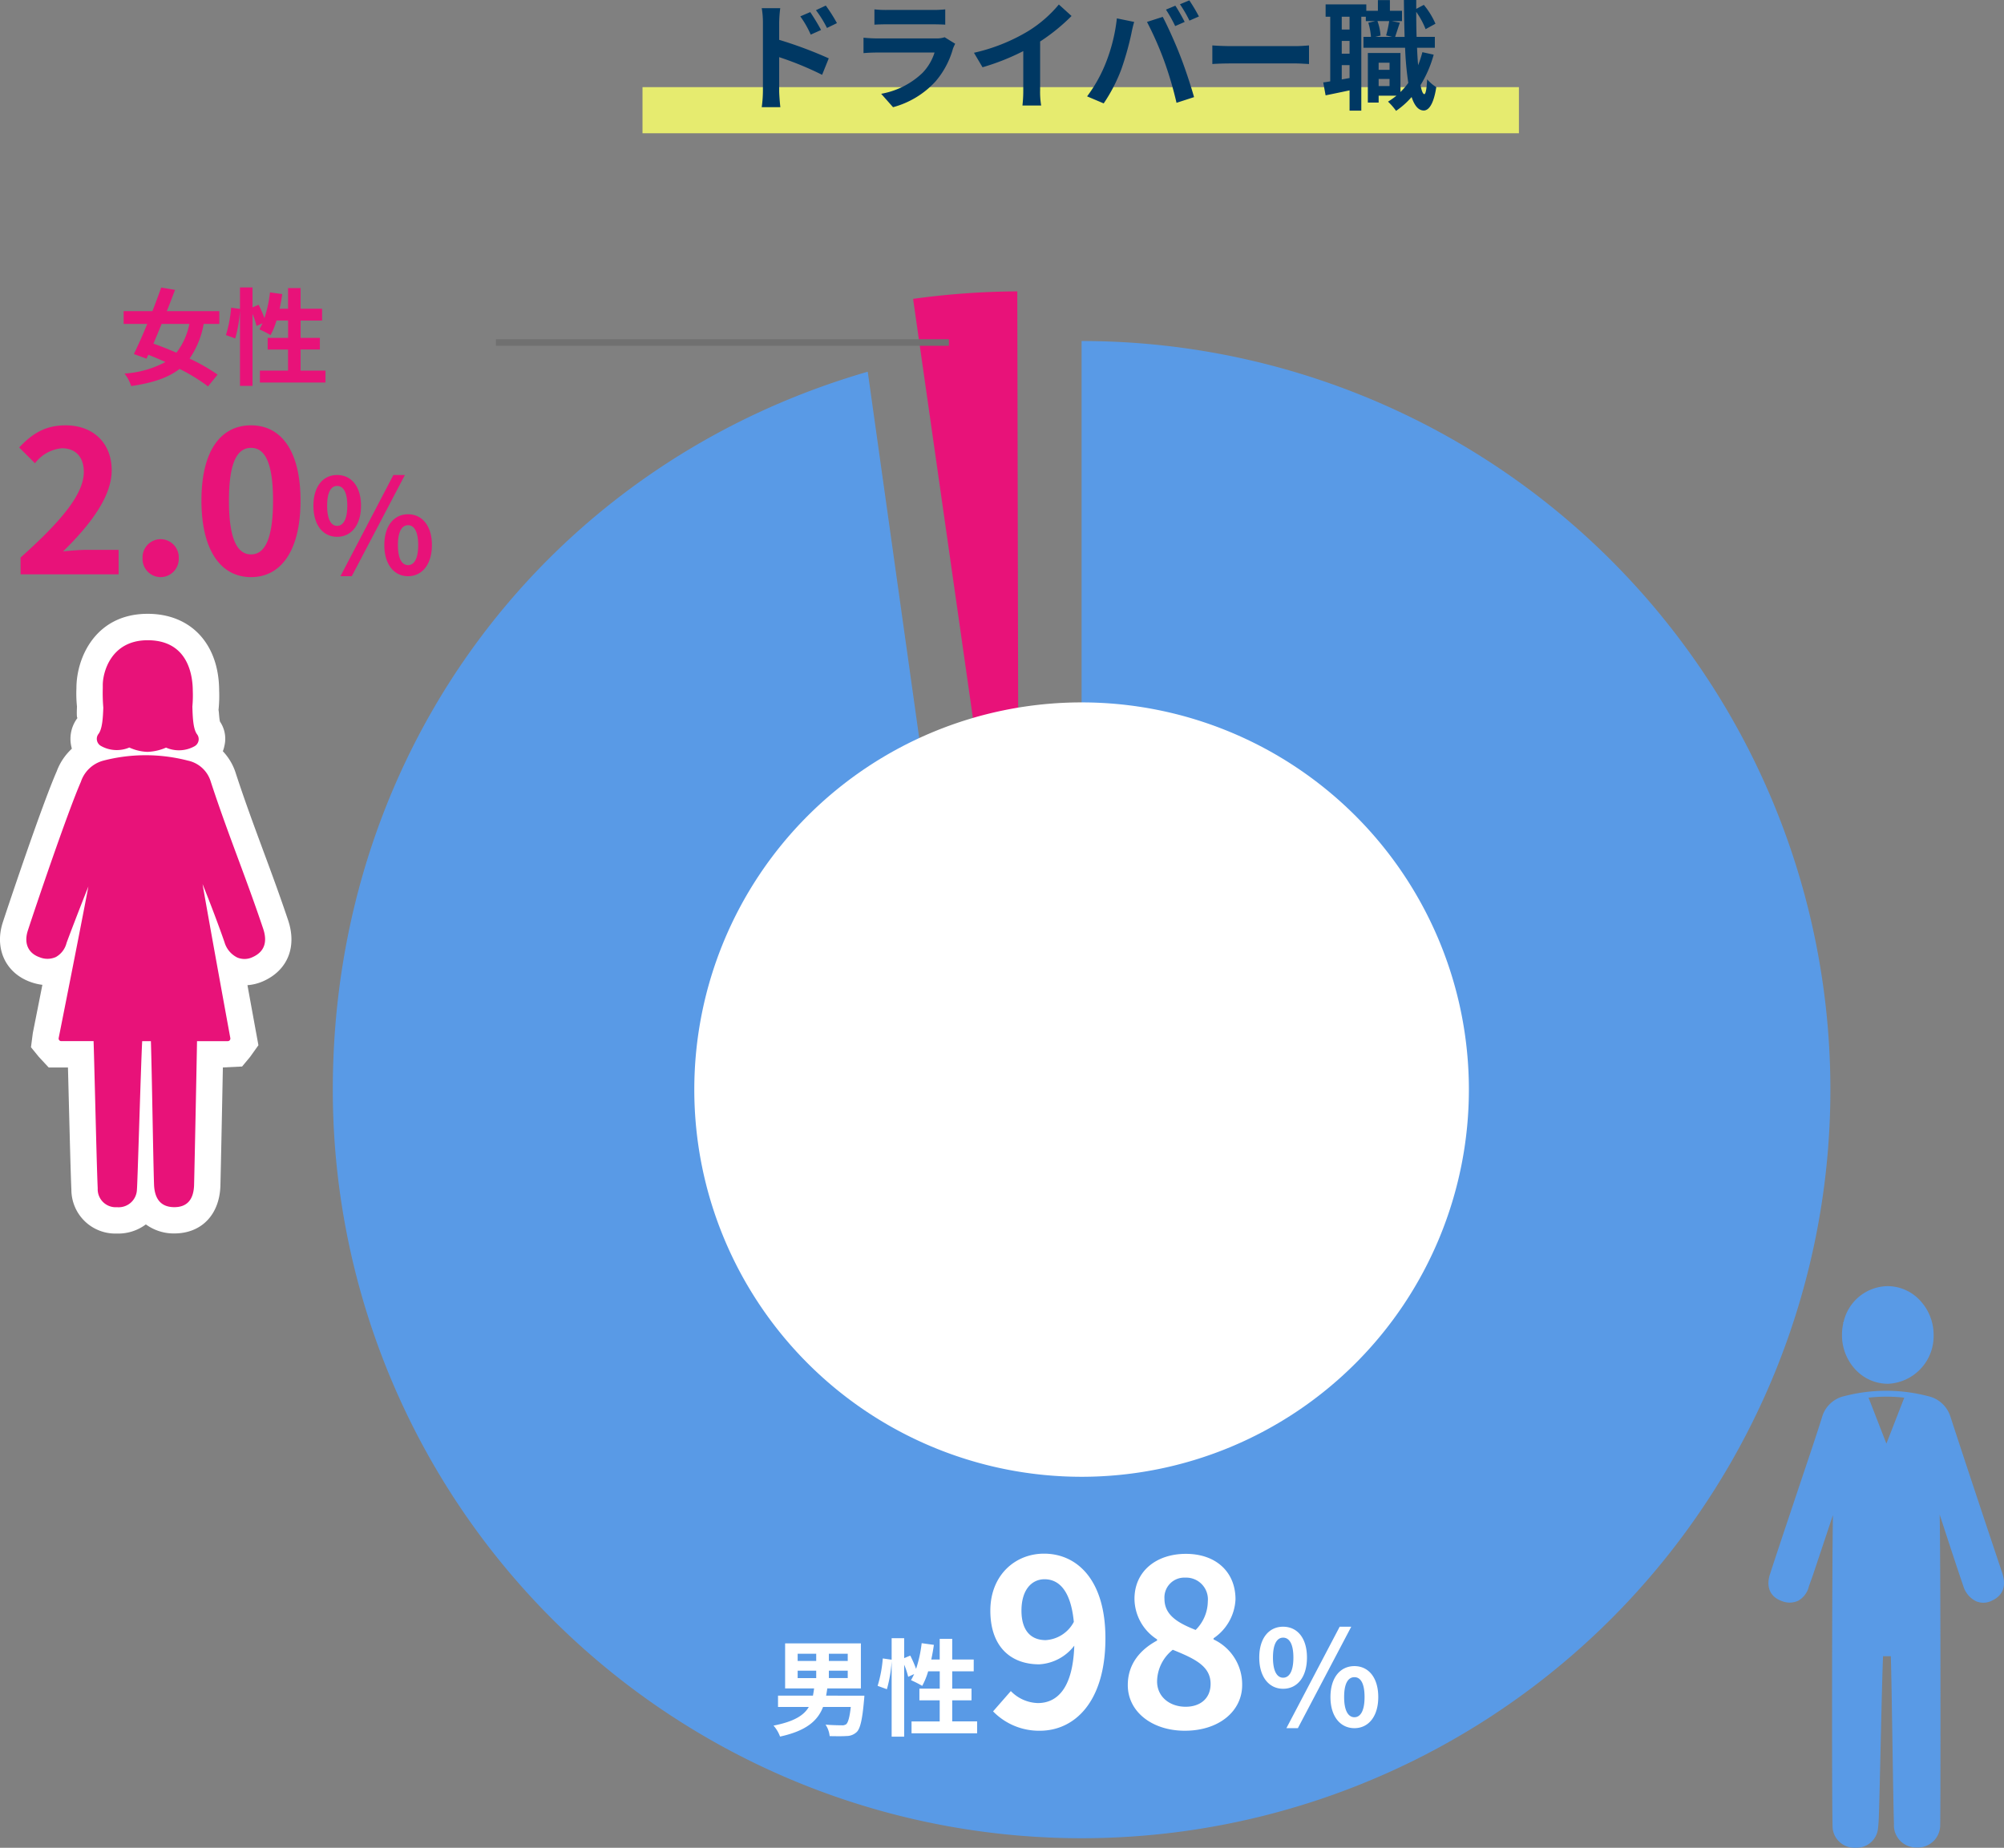 <svg xmlns="http://www.w3.org/2000/svg" width="304.118" height="280.489" viewBox="0 0 304.118 280.489"><rect x="0" y="0" width="304.118" height="280.489" fill="#808080" stroke="none"/><g transform="translate(-3534.496 -3179.264)"><g transform="translate(3585 3223.492)"><path d="M113.634,17.795V131.429l-1.169-8.316v.795L95.6,125.086,81.18,22.455C32.92,36.41,0,79.469,0,131.429A113.634,113.634,0,1,0,113.634,17.795" transform="translate(0 -10.257)" fill="#599ae6"/><path d="M223.942,113.634,207.894,1.139A119.823,119.823,0,0,1,223.706,0Z" transform="translate(-119.831)" fill="#e81279"/><path d="M247.058,206.079A58.774,58.774,0,1,1,188.284,147.3a58.774,58.774,0,0,1,58.774,58.774" transform="translate(-74.65 -84.907)" fill="#fff"/></g><g transform="translate(3323.612 -308.158)"><g transform="translate(479.249 3682.65)"><path d="M1014.232,456.412c-3.04-9.074-5.521-16.558-7.809-23.557a4.6,4.6,0,0,0-3.472-3.212,25.163,25.163,0,0,0-12.623,0,4.54,4.54,0,0,0-3.43,3.255c-.9,2.846-1.868,5.724-2.806,8.507q-.6,1.791-1.2,3.586-.511,1.533-1.024,3.067c-.945,2.824-1.922,5.744-2.858,8.626-.632,1.945.045,3.469,1.81,4.077a3.1,3.1,0,0,0,2.458-.044,3.383,3.383,0,0,0,1.621-2.118c.1-.322.224-.65.34-.967.1-.282.208-.572.305-.863q1.193-3.567,2.38-7.135l.644-1.934c-.14,5.878-.191,44.4-.049,47.506a3.313,3.313,0,0,0,3.431,3h.078a3.258,3.258,0,0,0,3.369-2.855c.092-.728.12-1.466.147-2.194.057-1.529.15-5.569.249-9.847.134-5.789.284-12.284.381-14.184h1.179c.081,2.717.165,8.05.245,13.216.08,5.112.156,9.94.227,12.225a3.374,3.374,0,0,0,3.382,3.6h.06a3.393,3.393,0,0,0,3.575-3.478c.071-2.719.064-41.273-.079-47.058q.452,1.376.9,2.751c.867,2.653,1.763,5.4,2.685,8.082a3.752,3.752,0,0,0,1.934,2.321,2.823,2.823,0,0,0,2.328-.05c1.775-.789,2.322-2.245,1.623-4.326m-14.843-26.52-2.71,6.973-2.711-6.976a24.043,24.043,0,0,1,5.421,0" transform="translate(-978.773 -412.953)" fill="#599ae6"/><path d="M993.693,423.739a6.67,6.67,0,0,0,4.665,1.925l.133,0a7.252,7.252,0,0,0,6.838-7.43,7.644,7.644,0,0,0-2.237-5.4,6.7,6.7,0,0,0-4.721-1.989h-.07a6.955,6.955,0,0,0-6.636,5.455c-.032.029-.064.058-.1.088l.058.061a8.2,8.2,0,0,0-.2,1.9,7.647,7.647,0,0,0,2.267,5.393" transform="translate(-980.257 -410.842)" fill="#599ae6"/></g></g><path d="M-5.264-8.016A10.239,10.239,0,0,1-7.232-3.648c-1.2-.528-2.4-.992-3.488-1.376.4-.944.832-1.952,1.248-2.992Zm4.544,0V-9.952H-8.688c.448-1.1.864-2.208,1.248-3.232l-2.1-.352c-.384,1.1-.848,2.336-1.328,3.584h-4.368v1.936h3.584c-.7,1.712-1.424,3.328-2.032,4.576l1.92.7.272-.592q1.272.5,2.592,1.1A15.11,15.11,0,0,1-15.1-.48a6.415,6.415,0,0,1,1.008,1.9C-10.864.944-8.5.176-6.752-1.184a27.1,27.1,0,0,1,4.32,2.656L-.976-.32A29.1,29.1,0,0,0-5.232-2.752,13.32,13.32,0,0,0-3.088-8.016ZM11.616-.928v-3.2h2.928V-5.9H11.616V-8.528H14.88V-10.32H11.616v-3.136h-1.9v3.136H8.432c.16-.72.288-1.472.4-2.224L6.976-12.8a19.365,19.365,0,0,1-.848,3.9,18.345,18.345,0,0,0-.88-2.016l-.928.384v-3.024h-1.9v3.264L1.072-10.48A19.016,19.016,0,0,1,.288-6.32L1.7-5.808a20.39,20.39,0,0,0,.72-4.24V1.392h1.9V-9.536A11.126,11.126,0,0,1,4.928-7.7l.912-.416c-.16.336-.32.64-.48.928a16.825,16.825,0,0,1,1.7.864,10.93,10.93,0,0,0,.9-2.208h1.76V-5.9H6.624v1.776H9.712v3.2H5.44V.88h9.952V-.928ZM-30.875,30H-16V26.28h-4.83c-1.02,0-2.49.12-3.6.24,4.05-3.96,7.38-8.28,7.38-12.3,0-4.14-2.79-6.84-6.99-6.84-3.03,0-5.01,1.2-7.05,3.36l2.4,2.4a5.751,5.751,0,0,1,4.08-2.28c2.1,0,3.33,1.35,3.33,3.6,0,3.42-3.57,7.59-9.6,12.99Zm21.24.42a2.763,2.763,0,0,0,2.76-2.88,2.763,2.763,0,0,0-2.76-2.88,2.757,2.757,0,0,0-2.73,2.88A2.757,2.757,0,0,0-9.635,30.42Zm13.74,0c4.5,0,7.5-3.96,7.5-11.61S8.6,7.38,4.1,7.38c-4.53,0-7.53,3.75-7.53,11.43C-3.425,26.46-.425,30.42,4.1,30.42Zm0-3.45c-1.92,0-3.36-1.92-3.36-8.16,0-6.21,1.44-8.01,3.36-8.01,1.89,0,3.33,1.8,3.33,8.01C7.435,25.05,5.995,26.97,4.1,26.97Zm13.06-2.67c2.12,0,3.62-1.74,3.62-4.72,0-2.96-1.5-4.66-3.62-4.66s-3.6,1.7-3.6,4.66C13.565,22.56,15.045,24.3,17.165,24.3Zm0-1.66c-.86,0-1.52-.88-1.52-3.06s.66-3,1.52-3,1.54.82,1.54,3S18.025,22.64,17.165,22.64Zm.5,7.64h1.72l8.06-15.36H25.7Zm10.26,0c2.1,0,3.62-1.76,3.62-4.72,0-2.98-1.52-4.68-3.62-4.68s-3.6,1.7-3.6,4.68C24.325,28.52,25.825,30.28,27.925,30.28Zm0-1.68c-.86,0-1.54-.86-1.54-3.04s.68-3.02,1.54-3.02,1.54.84,1.54,3.02S28.785,28.6,27.925,28.6Z" transform="translate(3568.496 3236.448)" fill="#e81279"/><path d="M-42.455-8.624h2.816V-7.5h-2.816Zm0-2.576h2.816v1.1h-2.816Zm7.6,1.1h-2.864v-1.1h2.864Zm0,2.592h-2.864v-1.12h2.864Zm-3.28,2.672c.064-.368.128-.72.176-1.1h5.1v-6.832h-11.5v6.832h4.4c-.048.384-.112.752-.176,1.1h-5.3V-3.12h4.672C-41.511-1.84-43-.9-46.119-.288a5.106,5.106,0,0,1,.992,1.664C-41.1.5-39.4-1.056-38.6-3.12h4.208c-.176,1.584-.416,2.384-.7,2.624a1.052,1.052,0,0,1-.7.16c-.432,0-1.44-.016-2.432-.1a3.772,3.772,0,0,1,.624,1.744c1.008.016,1.984.032,2.544-.016A2.238,2.238,0,0,0-33.479.672c.512-.512.832-1.824,1.088-4.736.032-.256.064-.768.064-.768ZM-19-.928v-3.2h2.928V-5.9H-19V-8.528h3.264V-10.32H-19v-3.136h-1.9v3.136h-1.28c.16-.72.288-1.472.4-2.224l-1.856-.256a19.365,19.365,0,0,1-.848,3.9,18.345,18.345,0,0,0-.88-2.016l-.928.384v-3.024h-1.9v3.264l-1.344-.192a19.016,19.016,0,0,1-.784,4.16l1.408.512a20.39,20.39,0,0,0,.72-4.24V1.392h1.9V-9.536a11.125,11.125,0,0,1,.608,1.84l.912-.416c-.16.336-.32.64-.48.928a16.825,16.825,0,0,1,1.7.864,10.93,10.93,0,0,0,.9-2.208h1.76V-5.9h-3.088v1.776H-20.9v3.2h-4.272V.88h9.952V-.928ZM-4.815-13.265c-2.24,0-3.675-1.435-3.675-4.48,0-3.185,1.575-4.76,3.5-4.76,2.2,0,3.99,1.75,4.445,6.475A5.168,5.168,0,0,1-4.815-13.265ZM-12.8-2.45A9.714,9.714,0,0,0-5.69.49c5.145,0,9.94-4.235,9.94-14.035C4.25-22.54-.16-26.39-5.06-26.39c-4.445,0-8.155,3.325-8.155,8.645,0,5.5,3.115,8.155,7.42,8.155a7.2,7.2,0,0,0,5.32-2.835C-.685-5.915-3.1-3.71-6.005-3.71a5.942,5.942,0,0,1-4.1-1.82ZM16.29.49C21.54.49,25-2.52,25-6.44a7.533,7.533,0,0,0-4.34-6.93v-.175A7.544,7.544,0,0,0,23.99-19.46c0-4.13-2.94-6.9-7.525-6.9-4.515,0-7.805,2.66-7.805,6.825a7.379,7.379,0,0,0,3.43,6.16v.175C9.675-11.9,7.645-9.765,7.645-6.44,7.645-2.38,11.355.49,16.29.49Zm1.645-15.3C15.2-15.89,13.21-17.08,13.21-19.53a3.012,3.012,0,0,1,3.15-3.22,3.3,3.3,0,0,1,3.43,3.6A6.2,6.2,0,0,1,17.935-14.805ZM16.43-3.15c-2.415,0-4.34-1.505-4.34-3.85a6.227,6.227,0,0,1,2.38-4.8c3.36,1.365,5.74,2.485,5.74,5.18C20.21-4.375,18.6-3.15,16.43-3.15ZM31.215-5.88c2.14,0,3.62-1.76,3.62-4.74s-1.48-4.68-3.62-4.68c-2.12,0-3.62,1.7-3.62,4.68S29.1-5.88,31.215-5.88Zm0-1.68c-.86,0-1.54-.88-1.54-3.06s.68-3.02,1.54-3.02c.88,0,1.56.84,1.56,3.02S32.1-7.56,31.215-7.56ZM42.035.1c2.12,0,3.62-1.76,3.62-4.72,0-2.98-1.5-4.7-3.62-4.7S38.4-7.6,38.4-4.62C38.4-1.66,39.915.1,42.035.1Zm0-1.66c-.88,0-1.56-.9-1.56-3.06,0-2.2.68-3.02,1.56-3.02s1.54.82,1.54,3.02C43.575-2.46,42.915-1.56,42.035-1.56ZM31.715.1h1.74l8.1-15.4H39.8Z" transform="translate(3698 3441.492)" fill="#fff"/><path d="M2071.614,3778.263h-68.737v-1h68.737Z" transform="translate(1606.878 -546.508)" fill="#707070"/><rect width="133" height="7" transform="translate(3632 3192.492)" fill="#e6eb6f"/><path d="M-37.494-11.718a23.839,23.839,0,0,0-1.692-2.664l-1.494.7a16.854,16.854,0,0,1,1.674,2.7Zm-2.412,1.044c-.414-.81-1.134-1.962-1.638-2.718l-1.512.648a14.666,14.666,0,0,1,1.584,2.772Zm-6.354-1.134a19.576,19.576,0,0,1,.162-2.178h-2.808a12.7,12.7,0,0,1,.18,2.178v10.35a19.492,19.492,0,0,1-.18,2.5h2.826c-.09-.738-.18-2-.18-2.5V-6.552A48.221,48.221,0,0,1-39.744-3.87l1.008-2.5A62.621,62.621,0,0,0-46.26-9.18Zm25.11,2.232a3.8,3.8,0,0,1-1.314.18h-8.91c-.558,0-1.332-.036-2.088-.108v2.34c.756-.072,1.656-.09,2.088-.09h8.694A7.809,7.809,0,0,1-24.534-4.14,12.131,12.131,0,0,1-30.78-.99l1.8,2.034a13.479,13.479,0,0,0,6.426-3.888A12.936,12.936,0,0,0-19.89-7.83a6.669,6.669,0,0,1,.342-.756Zm-10.656-1.908c.522-.036,1.3-.054,1.872-.054h6.894c.648,0,1.494.018,1.98.054v-2.322a16.971,16.971,0,0,1-1.944.09h-6.93a15.173,15.173,0,0,1-1.872-.09ZM-6.66-8.928A29.411,29.411,0,0,0-1.89-12.8l-1.926-1.746a19,19,0,0,1-4.7,4.068A27.653,27.653,0,0,1-16.7-7.218l1.3,2.2A35.193,35.193,0,0,0-9.216-7.47v5.9A20.158,20.158,0,0,1-9.342.792H-6.5A12.375,12.375,0,0,1-6.66-1.566Zm20.52-5.436-1.422.594a22.771,22.771,0,0,1,1.4,2.5l1.44-.63C14.94-12.564,14.31-13.7,13.86-14.364Zm2.124-.81-1.422.594A18.963,18.963,0,0,1,16-12.1l1.44-.63A28.153,28.153,0,0,0,15.984-15.174ZM3.276-5.6a21.687,21.687,0,0,1-2.808,5L2.988.468A24.748,24.748,0,0,0,5.652-4.68,45.009,45.009,0,0,0,7.182-10.1c.072-.4.27-1.278.432-1.8l-2.628-.54A25.936,25.936,0,0,1,3.276-5.6Zm8.892-.378A55.617,55.617,0,0,1,14.04.378L16.7-.486c-.5-1.782-1.458-4.662-2.106-6.282-.666-1.746-1.908-4.518-2.646-5.9L9.558-11.9A50.424,50.424,0,0,1,12.168-5.976Zm7.308.468c.666-.054,1.872-.09,2.9-.09H32.04c.756,0,1.674.072,2.106.09V-8.334c-.468.036-1.278.108-2.106.108H22.374c-.936,0-2.25-.054-2.9-.108ZM44.712-2.16V-3.24h1.656v1.08Zm1.656-3.546v1.08H44.712v-1.08Zm-.054-6.318a17.329,17.329,0,0,1-.468,2.178l.936.216H44.19l.81-.2a8.021,8.021,0,0,0-.468-2.2ZM40.3-10.746H39.114V-12.69H40.3ZM39.114-3.168V-5.346H40.3v1.962ZM40.3-7.074H39.114V-9.018H40.3Zm11.052-.234a16.99,16.99,0,0,1-.648,1.98q-.108-1.215-.162-2.646h2.7V-9.63H50.472c-.036-1.206-.054-2.466-.054-3.8A12.345,12.345,0,0,1,51.84-10.8l1.494-.828A11.987,11.987,0,0,0,51.57-14.49l-1.152.612v-1.35H48.546c.018,2,.054,3.87.108,5.6h-1.44c.2-.576.45-1.386.72-2.16l-1.224-.234h1.548V-13.59H46.422v-1.62H44.6v1.62H42.84v-.972H36.666v1.872h.7v9.81c-.378.072-.738.126-1.062.162l.36,1.962c1.08-.216,2.358-.486,3.636-.756V1.566h1.782V-12.69h.684v.666H44.19l-1.044.252a9.668,9.668,0,0,1,.4,2.142H42.408v1.656h6.318a47.651,47.651,0,0,0,.486,5.328A9.83,9.83,0,0,1,48.024-1.26V-7.182h-4.95V.342h1.638V-.7h2.7a10.838,10.838,0,0,1-1.278.9,9.62,9.62,0,0,1,1.224,1.4A12.435,12.435,0,0,0,49.716-.5C50.148.81,50.742,1.53,51.552,1.548c.612,0,1.458-.63,1.908-3.546a6.261,6.261,0,0,1-1.386-1.188c-.072,1.422-.216,2.25-.432,2.25-.216-.018-.414-.5-.576-1.368a17.694,17.694,0,0,0,2-4.626Z" transform="translate(3699 3194.492)" fill="#003863"/><g transform="translate(2977.496 -501.308)"><g transform="translate(561 3777.756)"><path d="M1031,499.226h-.087a2.733,2.733,0,0,1-2.9-2.856c-.1-2.089-.257-8.395-.4-13.959-.1-3.826-.183-7.193-.228-8.395h-4.911a.394.394,0,0,1-.385-.47c.04-.2,3.194-16.029,4.508-23.008-1.313,3.273-3.186,8.187-3.317,8.592a3.38,3.38,0,0,1-1.617,2.118,3.1,3.1,0,0,1-2.451.042c-1.759-.606-2.433-2.126-1.8-4.068,1.073-3.306,6-17.89,8.043-22.56a4.93,4.93,0,0,1,3.429-3.229,25.526,25.526,0,0,1,12.807,0,4.621,4.621,0,0,1,3.487,3.226c1.374,4.205,2.789,8.022,4.157,11.712,1.238,3.34,2.518,6.793,3.785,10.575.7,2.081.153,3.536-1.618,4.324a2.813,2.813,0,0,1-2.317.051,3.756,3.756,0,0,1-1.932-2.323c-.855-2.49-2.307-6.305-3.33-8.824,1.179,6.81,4.178,23.18,4.215,23.382a.393.393,0,0,1-.386.463h-4.669c-.043,2.731-.357,18.41-.445,21.808-.059,2.25-1.07,3.391-3,3.391h-.064c-1.93-.025-2.945-1.2-3.016-3.481-.072-2.3-.147-6.21-.225-10.347-.081-4.28-.166-8.7-.25-11.37h-1.32c-.1,1.738-.293,7.751-.465,13.108-.181,5.615-.293,9.073-.334,9.4a2.774,2.774,0,0,1-2.957,2.7" transform="translate(-1017.184 -413.161)" fill="#fff"/><path d="M1031,503.226l-.208,0a6.664,6.664,0,0,1-6.775-6.67c-.1-2.081-.256-8.326-.4-13.884-.043-1.706-.084-3.3-.119-4.654h-2.923l-1.5-1.615-1.191-1.46.284-2.173c.018-.09.643-3.226,1.448-7.3a8.232,8.232,0,0,1-1.706-.4c-3.84-1.322-5.61-5.058-4.3-9.085.665-2.048,5.9-17.72,8.183-22.93a8.868,8.868,0,0,1,6.107-5.5,29.661,29.661,0,0,1,14.792,0,8.565,8.565,0,0,1,6.291,5.858c1.357,4.152,2.754,7.92,4.1,11.563,1.264,3.41,2.551,6.888,3.827,10.695,1.361,4.062-.089,7.606-3.786,9.25a7.077,7.077,0,0,1-2.388.6c.71,3.9,1.267,6.946,1.328,7.277l.337,1.841-1.277,1.789-1.2,1.441-2.918.141c-.11,5.715-.306,15.336-.373,17.912-.116,4.427-2.865,7.287-7,7.287a7.187,7.187,0,0,1-4.313-1.374A6.985,6.985,0,0,1,1031,503.226Zm8.953-33.21h3.47c-.984-5.394-2.638-14.508-3.444-19.163l6.1-1.746-.483-1.3c-1.4-3.781-2.833-7.647-4.225-11.905a14.347,14.347,0,0,0-6.062-1.284,22.086,22.086,0,0,0-5.443.694c-.2.051-.375.1-.753.958-1.074,2.452-3.091,8.084-4.856,13.183l6.269,1.828c-.889,4.72-2.618,13.481-3.66,18.738Z" transform="translate(-1017.184 -413.161)" fill="#fff"/><path d="M1036.983,427.787h-.015a7.145,7.145,0,0,1-2.739-.659,4.872,4.872,0,0,1-4.324-.25,1.236,1.236,0,0,1-.587-.831,1.213,1.213,0,0,1,.227-.975c.606-.786.68-2.559.736-4a26.362,26.362,0,0,1-.08-2.947v-.5c0-1.886,1.224-6.782,6.81-6.782,6.167,0,6.846,5.37,6.85,7.7a18.45,18.45,0,0,1-.064,2.367c.05,1.6.109,3.414.715,4.214a1.215,1.215,0,0,1,.221.976,1.237,1.237,0,0,1-.593.827,4.877,4.877,0,0,1-4.339.215,7.647,7.647,0,0,1-2.818.645" transform="translate(-1018.604 -410.842)" fill="#fff"/><path d="M1036.983,431.787h-.009a10.312,10.312,0,0,1-2.92-.461,8.762,8.762,0,0,1-6.168-1,5.233,5.233,0,0,1-1.51-7.7c-.164.1-.114-1.127-.091-1.716a19.4,19.4,0,0,1-.083-2.8c0-4.665,2.936-11.278,10.811-11.278,6.58,0,10.839,4.59,10.85,11.693a20.243,20.243,0,0,1-.1,2.924c.058.027.1,1.337.227,1.752a4.615,4.615,0,0,1,.667,3.683,5.235,5.235,0,0,1-2.523,3.5,8.773,8.773,0,0,1-6.2.943A10.641,10.641,0,0,1,1036.983,431.787Z" transform="translate(-1018.604 -410.842)" fill="#fff"/></g><g transform="translate(561 3777.756)"><path d="M1031,499.226h-.087a2.733,2.733,0,0,1-2.9-2.856c-.1-2.089-.257-8.395-.4-13.959-.1-3.826-.183-7.193-.228-8.395h-4.911a.394.394,0,0,1-.385-.47c.04-.2,3.194-16.029,4.508-23.008-1.313,3.273-3.186,8.187-3.317,8.592a3.38,3.38,0,0,1-1.617,2.118,3.1,3.1,0,0,1-2.451.042c-1.759-.606-2.433-2.126-1.8-4.068,1.073-3.306,6-17.89,8.043-22.56a4.93,4.93,0,0,1,3.429-3.229,25.526,25.526,0,0,1,12.807,0,4.621,4.621,0,0,1,3.487,3.226c1.374,4.205,2.789,8.022,4.157,11.712,1.238,3.34,2.518,6.793,3.785,10.575.7,2.081.153,3.536-1.618,4.324a2.813,2.813,0,0,1-2.317.051,3.756,3.756,0,0,1-1.932-2.323c-.855-2.49-2.307-6.305-3.33-8.824,1.179,6.81,4.178,23.18,4.215,23.382a.393.393,0,0,1-.386.463h-4.669c-.043,2.731-.357,18.41-.445,21.808-.059,2.25-1.07,3.391-3,3.391h-.064c-1.93-.025-2.945-1.2-3.016-3.481-.072-2.3-.147-6.21-.225-10.347-.081-4.28-.166-8.7-.25-11.37h-1.32c-.1,1.738-.293,7.751-.465,13.108-.181,5.615-.293,9.073-.334,9.4a2.774,2.774,0,0,1-2.957,2.7" transform="translate(-1017.184 -413.161)" fill="#e81279"/><path d="M1036.983,427.787h-.015a7.145,7.145,0,0,1-2.739-.659,4.872,4.872,0,0,1-4.324-.25,1.236,1.236,0,0,1-.587-.831,1.213,1.213,0,0,1,.227-.975c.606-.786.68-2.559.736-4a26.362,26.362,0,0,1-.08-2.947v-.5c0-1.886,1.224-6.782,6.81-6.782,6.167,0,6.846,5.37,6.85,7.7a18.45,18.45,0,0,1-.064,2.367c.05,1.6.109,3.414.715,4.214a1.215,1.215,0,0,1,.221.976,1.237,1.237,0,0,1-.593.827,4.877,4.877,0,0,1-4.339.215,7.647,7.647,0,0,1-2.818.645" transform="translate(-1018.604 -410.842)" fill="#e81279"/></g></g></g></svg>